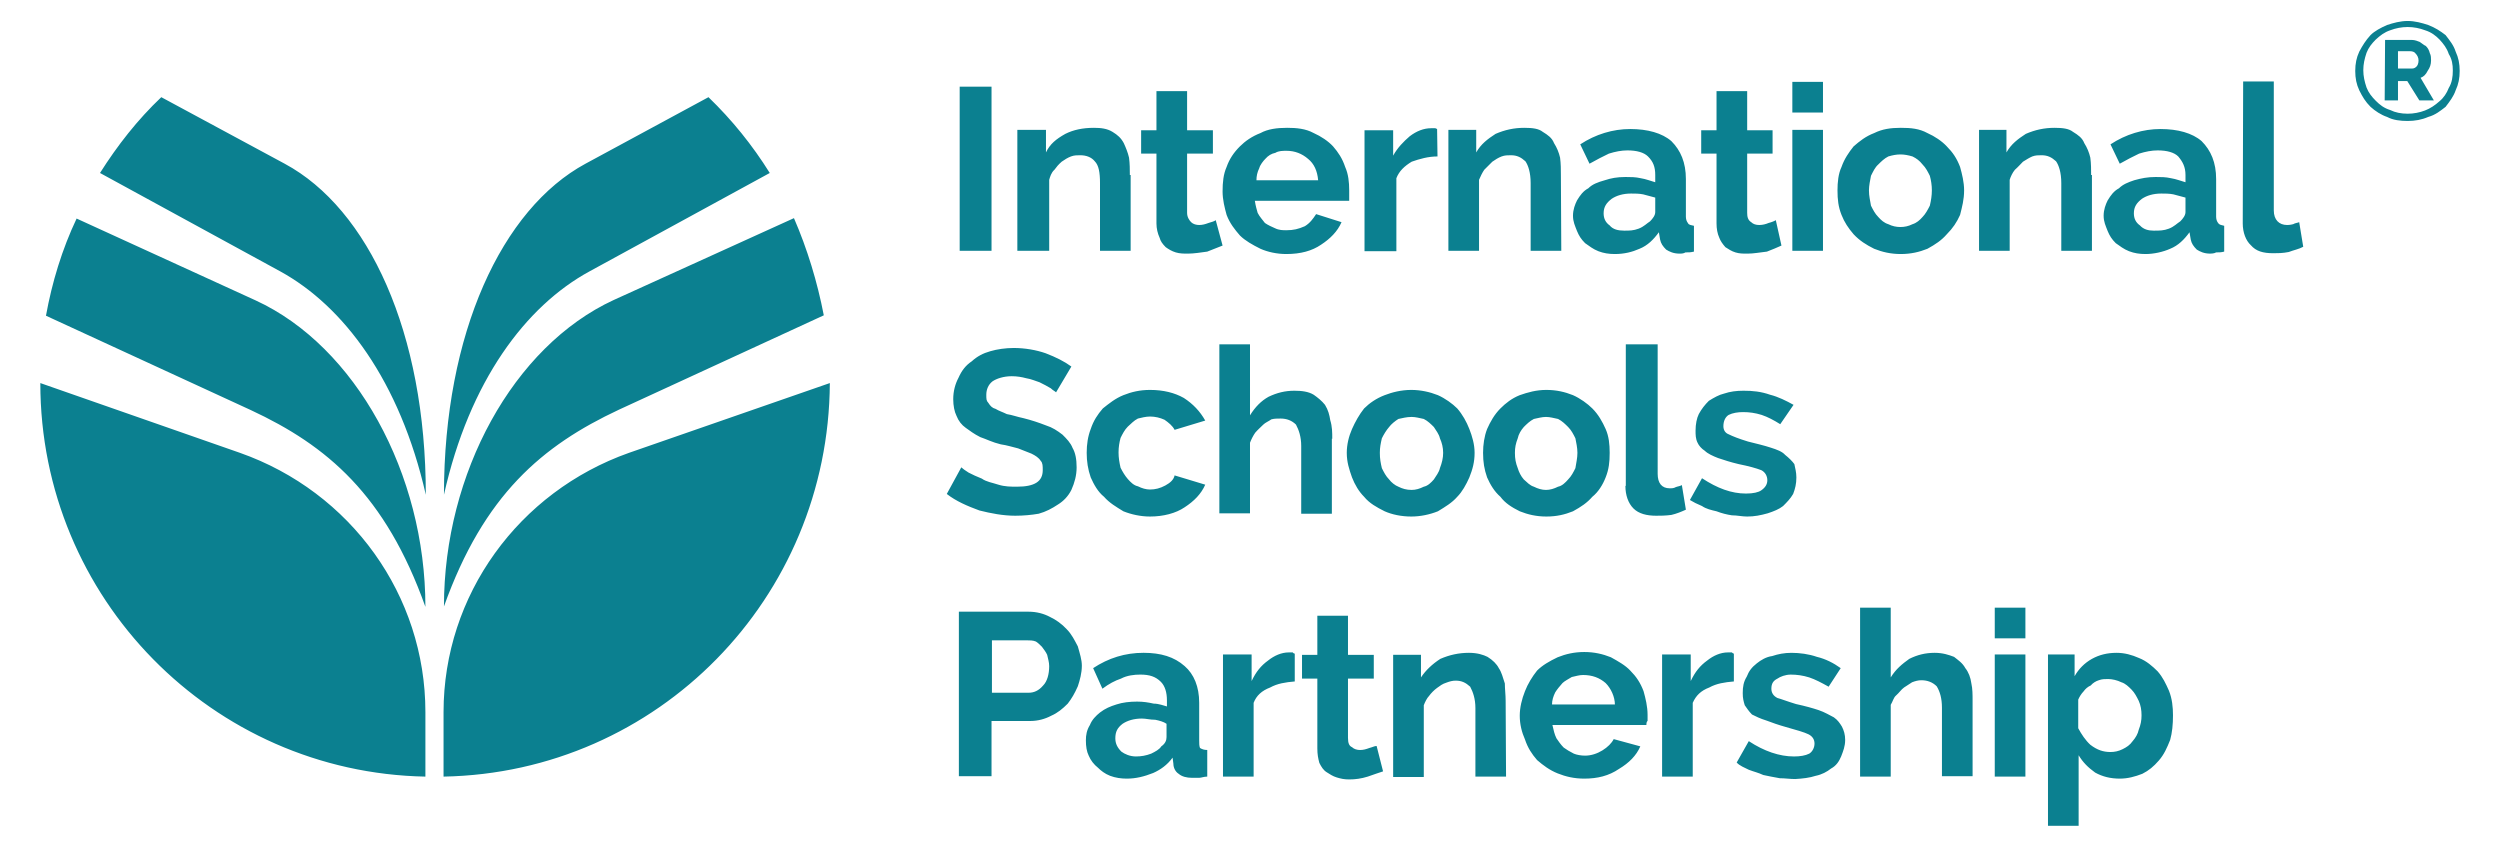 <?xml version="1.0" encoding="utf-8"?>
<!-- Generator: Adobe Illustrator 27.0.0, SVG Export Plug-In . SVG Version: 6.00 Build 0)  -->
<svg version="1.1" id="layer" xmlns="http://www.w3.org/2000/svg" xmlns:xlink="http://www.w3.org/1999/xlink" x="0px" y="0px"
	 viewBox="0 0 620 210" style="enable-background:new 0 0 620 210;" xml:space="preserve">
<style type="text/css">
	.st0{fill:#0B8090;}
</style>
<path class="st0" d="M152.2,74.4l44.7-20.3c3.3,7.6,5.8,15.8,7.4,24.1l-50.8,23.4c-19,8.9-33.5,21.1-43.4,48.8l0,0
	C110.1,117.4,127.3,85.9,152.2,74.4z M205.8,95L205.8,95L156,112.3c-27.4,9.7-46,35.3-46,64.3v16C163.1,191.6,205.5,148.4,205.8,95z
	 M110.1,122.7L110.1,122.7c6.3-28.2,20.3-46.8,36.1-55.4l44.7-24.4c-4.3-6.9-9.4-13.2-15.2-18.8l-30.5,16.5
	C124.5,51.8,110.1,82.6,110.1,122.7z M24.8,42.9L24.8,42.9l44.7,24.4c15.7,8.6,29.7,27.2,36.1,55.4c0-40.2-14.2-70.9-35-82.1
	L40,24.1C34.1,29.7,29.1,36.1,24.8,42.9z M105.5,192.6L105.5,192.6v-16c0-29-18.5-54.6-46-64.3L10,95
	C10,148.4,52.7,191.6,105.5,192.6z M105.5,150.5L105.5,150.5c0-33-17.3-64.6-42.1-76L19,54.2c-3.6,7.6-6.1,15.8-7.6,24.1l50.8,23.4
	C81.1,110.5,95.6,122.7,105.5,150.5z M597.8,17c0.7,0,1,0,1.5-0.5c0.2-0.2,0.5-0.7,0.5-1.5c0-0.7-0.3-1.3-0.8-1.8
	c-0.2-0.3-0.7-0.5-1.3-0.5h-3V17l0,0H597.8z M591.5,9.9h6.6c0.8,0,1.5,0.3,2,0.5c0.5,0.3,1,0.8,1.5,1c0.5,0.5,0.8,1,1,1.8
	c0.3,0.5,0.3,1.3,0.3,1.8c0,1-0.3,1.8-0.8,2.5c-0.5,1-1,1.5-1.8,1.8l3.3,5.6H600l-3-4.8h-2.3v4.8h-3.3l0,0L591.5,9.9L591.5,9.9z
	 M597.1,28.2c1.5,0,3-0.3,4.3-0.8c1.3-0.5,2.5-1.3,3.6-2.3c1-0.8,1.8-2,2.3-3.3c0.8-1.3,1-2.8,1-4.3s-0.2-2.8-1-4.1
	c-0.5-1.5-1.3-2.5-2.3-3.6c-1-1-2-1.8-3.6-2.3c-1.3-0.5-2.8-0.8-4.3-0.8s-3,0.3-4.3,0.8c-1.5,0.5-2.5,1.3-3.6,2.3
	c-1,1-1.8,2-2.3,3.3c-0.5,1.5-0.8,2.8-0.8,4.3s0.3,2.8,0.8,4.3c0.5,1.3,1.3,2.3,2.3,3.3s2,1.8,3.6,2.3l0,0
	C594,27.9,595.5,28.2,597.1,28.2z M597.1,30c-1.8,0-3.6-0.2-5.1-1c-1.5-0.5-3-1.5-4.1-2.5c-1.3-1.3-2-2.5-2.8-4.1
	c-0.7-1.5-1-3-1-4.8s0.3-3.3,1-4.8c0.8-1.5,1.6-2.8,2.8-4.1c1-1,2.5-1.8,4.1-2.5c1.5-0.5,3.3-1,5.1-1c1.8,0,3.6,0.5,5.1,1
	c1.8,0.7,3,1.5,4.3,2.5c1,1.3,2,2.5,2.5,4.1c0.7,1.5,1,3,1,4.8s-0.3,3.3-1,4.8c-0.5,1.5-1.5,2.8-2.5,4.1c-1.3,1-2.5,2-4.3,2.5l0,0
	C600.6,29.7,598.9,30,597.1,30z M245.9,62.2L245.9,62.2V21.5H238v40.7H245.9z M280.2,43.4L280.2,43.4c0-1.3,0-2.8-0.2-4.3
	c-0.3-1.3-0.8-2.5-1.3-3.6c-0.7-1.3-1.5-2-2.8-2.8s-2.8-1-4.6-1c-2.8,0-5.1,0.5-7.1,1.5c-2.3,1.3-3.8,2.5-4.8,4.6v-5.6h-7.1v30h7.9
	V44.6c0.2-0.7,0.5-1.8,1.3-2.5c0.5-0.7,1-1.3,1.8-2c0.7-0.5,1.5-1,2.3-1.3s1.5-0.3,2.3-0.3c1.5,0,2.8,0.5,3.6,1.5
	c1,1,1.3,2.8,1.3,5.4v16.8h7.6V43.4H280.2z M301.5,54.6L301.5,54.6c-0.2,0.2-1,0.5-1.8,0.7c-0.8,0.3-1.5,0.5-2.3,0.5
	c-0.7,0-1.5-0.2-2-0.7s-1-1.3-1-2.3V38.1h6.4v-5.8h-6.4v-9.7h-7.6v9.7H283v5.8h3.8v17.3c0,1.3,0.3,2.5,0.8,3.6
	c0.2,0.8,0.7,1.5,1.5,2.3c0.7,0.5,1.5,1,2.5,1.3s2,0.3,3,0.3c1.5,0,3.3-0.3,4.8-0.5c1.3-0.5,2.5-1,3.8-1.5L301.5,54.6z M326.9,44.7
	c-0.2-2.3-1-4.1-2.5-5.3c-1.5-1.3-3.3-2-5.3-2c-1,0-2,0-2.8,0.5c-1,0.2-1.8,0.7-2.5,1.5c-0.5,0.5-1.3,1.5-1.5,2.3
	c-0.5,1-0.7,2-0.7,3l0,0H326.9z M319,63c-2.3,0-4.6-0.5-6.4-1.3c-2-1-3.8-2-5.1-3.3c-1.3-1.5-2.5-3-3.3-5.1c-0.5-1.8-1-3.8-1-5.8
	c0-2.3,0.2-4.3,1-6.1c0.7-2,1.8-3.6,3.3-5.1c1.3-1.3,3-2.5,5.1-3.3c1.8-1,4.1-1.3,6.6-1.3c2.3,0,4.6,0.2,6.6,1.3
	c1.8,0.8,3.6,2,4.8,3.3c1.3,1.5,2.3,3,3,5.1c0.8,1.8,1,3.8,1,5.8c0,0.5,0,1,0,1.3c0,0.5,0,1,0,1.3h-23.4c0.2,1.3,0.5,2.3,0.7,3
	c0.5,1,1.3,1.8,1.8,2.5c0.7,0.5,1.8,1,2.5,1.3c1,0.5,2,0.5,2.8,0.5c1.8,0,3-0.3,4.6-1c1.3-0.8,2-1.8,2.8-3l6.3,2
	c-1,2.3-2.8,4.1-5.1,5.6l0,0C325.4,62.2,322.6,63,319,63z M356.4,32L356.4,32c-0.3-0.2-0.5-0.2-0.5-0.2c-0.3,0-0.8,0-1,0
	c-1.8,0-3.6,0.7-5.3,2c-1.5,1.3-3,2.8-4.1,4.8v-6.3h-7.1v30h7.9V44.2c0.7-1.8,2-3,3.8-4.1c2-0.7,4.1-1.3,6.4-1.3L356.4,32L356.4,32z
	 M387.1,43.4L387.1,43.4c0-1.3,0-2.8-0.2-4.3c-0.3-1.3-0.8-2.5-1.5-3.6c-0.5-1.3-1.5-2-2.8-2.8c-1-0.8-2.5-1-4.6-1
	c-2.5,0-4.8,0.5-7.1,1.5c-2,1.3-3.6,2.5-4.8,4.6v-5.6h-6.9v30h7.6V44.6c0.3-0.7,0.8-1.8,1.3-2.5c0.7-0.7,1.3-1.3,2-2
	c0.7-0.5,1.5-1,2.3-1.3s1.5-0.3,2.3-0.3c1.5,0,2.5,0.5,3.6,1.5c0.7,1,1.3,2.8,1.3,5.4v16.8h7.6L387.1,43.4L387.1,43.4z M402.8,57.2
	c1.3,0,2.3,0,3.6-0.5c1.3-0.5,2-1.3,2.8-1.8c0.7-0.7,1.3-1.5,1.3-2.3V49c-1-0.3-2-0.5-3-0.8c-1-0.2-2-0.2-3-0.2
	c-2,0-3.6,0.5-4.8,1.3c-1.3,1-2,2-2,3.6c0,1.3,0.5,2.3,1.5,3l0,0C400,56.9,401.3,57.2,402.8,57.2z M400.5,63c-1.5,0-2.8-0.2-4.1-0.7
	c-1.3-0.5-2.3-1.3-3.3-2c-1-1-1.5-1.8-2-3c-0.5-1.3-1-2.3-1-3.8s0.5-2.8,1-3.8c0.8-1.3,1.5-2.3,2.8-3c1-1,2.3-1.5,4.1-2
	c1.5-0.5,3-0.8,5.1-0.8c1.3,0,2.5,0,3.8,0.3c1.3,0.2,2.5,0.7,3.6,1v-1.8c0-2-0.5-3.3-1.8-4.6c-1-1-2.8-1.5-5.1-1.5
	c-1.5,0-3,0.3-4.6,0.8c-1.5,0.7-3,1.5-4.8,2.5l-2.3-4.8c3.8-2.5,8.1-3.8,12.4-3.8s7.9,1,10.2,3c2.3,2.3,3.6,5.3,3.6,9.4v9.4
	c0,0.7,0.3,1.3,0.5,1.5c0.2,0.5,0.7,0.5,1.5,0.7v6.4c-0.8,0.2-1.3,0.2-2.1,0.2c-0.5,0.3-1,0.3-1.5,0.3c-1.5,0-2.5-0.5-3.3-1
	c-0.8-0.8-1.3-1.5-1.5-2.5l-0.3-1.8c-1.3,1.8-2.8,3.3-4.8,4.1l0,0C404.8,62.5,402.8,63,400.5,63z M440.4,54.6L440.4,54.6
	c-0.3,0.2-1,0.5-1.8,0.7c-0.7,0.3-1.5,0.5-2.3,0.5s-1.5-0.2-2-0.7c-0.8-0.5-1-1.3-1-2.3V38.1h6.3v-5.8h-6.3v-9.7h-7.6v9.7h-3.8v5.8
	h3.8v17.3c0,1.3,0.2,2.5,0.7,3.6c0.3,0.8,0.8,1.5,1.5,2.3c0.8,0.5,1.5,1,2.5,1.3s1.8,0.3,3,0.3c1.5,0,3-0.3,4.8-0.5
	c1.3-0.5,2.5-1,3.6-1.5L440.4,54.6z M444.5,27.9v-7.6h7.6v7.6l0,0H444.5z M444.5,62.2v-30h7.6v30l0,0H444.5z M463.5,47.2
	c0,1.5,0.3,2.5,0.5,3.8c0.5,1,1,2,1.8,2.8c0.7,0.8,1.5,1.5,2.5,1.8c1,0.5,2,0.7,3,0.7s2-0.2,3-0.7c1-0.3,1.8-1,2.5-1.8
	c0.7-0.7,1.3-1.8,1.8-2.8c0.3-1.3,0.5-2.5,0.5-3.8s-0.2-2.5-0.5-3.6c-0.5-1-1-2-1.8-2.8c-0.8-1-1.5-1.5-2.5-2c-1-0.3-2-0.5-3-0.5
	s-2,0.2-3,0.5c-1,0.5-1.8,1.3-2.5,2c-0.8,0.7-1.3,1.8-1.8,2.8l0,0C463.8,44.7,463.5,46,463.5,47.2z M471.4,63
	c-2.5,0-4.6-0.5-6.6-1.3c-2-1-3.6-2-5.1-3.6c-1.3-1.5-2.3-3-3-4.8c-0.8-2-1-3.8-1-6.1c0-2,0.2-4.1,1-5.8c0.7-2,1.8-3.6,3-5.1
	c1.5-1.3,3-2.5,5.1-3.3c2-1,4.1-1.3,6.6-1.3s4.6,0.2,6.6,1.3c1.8,0.8,3.6,2,4.8,3.3c1.5,1.5,2.5,3,3.3,5.1c0.5,1.8,1,3.8,1,5.8
	c0,2.3-0.5,4.1-1,6.1c-0.8,1.8-1.8,3.3-3.3,4.8c-1.3,1.5-2.8,2.5-4.8,3.6l0,0C476,62.5,473.9,63,471.4,63z M518.6,43.4L518.6,43.4
	c0-1.3,0-2.8-0.2-4.3c-0.3-1.3-0.8-2.5-1.5-3.6c-0.5-1.3-1.5-2-2.8-2.8c-1-0.8-2.5-1-4.6-1c-2.5,0-4.8,0.5-7.1,1.5
	c-2,1.3-3.6,2.5-4.8,4.6v-5.6h-6.8v30h7.6V44.6c0.2-0.7,0.7-1.8,1.3-2.5c0.8-0.7,1.3-1.3,2-2c0.8-0.5,1.6-1,2.3-1.3
	c0.8-0.3,1.5-0.3,2.3-0.3c1.5,0,2.5,0.5,3.6,1.5c0.7,1,1.3,2.8,1.3,5.4v16.8h7.6V43.4H518.6z M534.1,57.2c1.5,0,2.5,0,3.8-0.5
	c1.3-0.5,2-1.3,2.8-1.8c0.7-0.7,1.3-1.5,1.3-2.3V49c-1-0.3-2-0.5-3-0.8c-1-0.2-2-0.2-3-0.2c-2,0-3.6,0.5-4.8,1.3c-1.3,1-2,2-2,3.6
	c0,1.3,0.5,2.3,1.5,3l0,0C531.6,56.9,532.8,57.2,534.1,57.2z M532.1,63c-1.5,0-2.8-0.2-4.1-0.7c-1.3-0.5-2.3-1.3-3.3-2
	c-1-1-1.5-1.8-2-3c-0.5-1.3-1-2.3-1-3.8s0.5-2.8,1-3.8c0.8-1.3,1.5-2.3,2.8-3c1-1,2.3-1.5,3.8-2c1.8-0.5,3.3-0.8,5.3-0.8
	c1.3,0,2.5,0,3.8,0.3c1.3,0.2,2.5,0.7,3.6,1v-1.8c0-2-0.7-3.3-1.8-4.6c-1-1-2.8-1.5-5.1-1.5c-1.5,0-3,0.3-4.6,0.8
	c-1.5,0.7-3,1.5-4.8,2.5l-2.3-4.8c3.8-2.5,8.1-3.8,12.4-3.8s7.9,1,10.2,3c2.3,2.3,3.6,5.3,3.6,9.4v9.4c0,0.7,0.3,1.3,0.5,1.5
	c0.3,0.5,0.8,0.5,1.5,0.7v6.4c-0.7,0.2-1.3,0.2-2,0.2c-0.5,0.3-1.3,0.3-1.5,0.3c-1.5,0-2.5-0.5-3.3-1c-0.8-0.8-1.3-1.5-1.5-2.5
	l-0.3-1.8c-1.3,1.8-2.8,3.3-4.8,4.1l0,0C536.4,62.5,534.1,63,532.1,63z M556.2,55.4L556.2,55.4c0,2.3,0.8,4.3,2,5.4
	c1.3,1.5,3,2,5.6,2c1,0,2.3,0,3.8-0.3c1.3-0.5,2.5-0.7,3.6-1.3l-1-6.1c-0.5,0.2-1,0.2-1.5,0.5c-0.8,0.2-1.3,0.2-1.5,0.2
	c-2,0-3.3-1.3-3.3-3.6v-32h-7.6L556.2,55.4L556.2,55.4z M265.7,90.9L265.7,90.9c-1.8-1.3-3.8-2.3-6.4-3.3c-2.3-0.8-5.1-1.3-7.9-1.3
	c-2,0-4.1,0.3-5.8,0.8c-1.8,0.5-3.3,1.3-4.6,2.5c-1.5,1-2.5,2.3-3.3,4.1c-0.8,1.5-1.3,3.3-1.3,5.3c0,1.6,0.3,3.1,0.8,4.1
	c0.5,1.3,1.3,2.3,2.3,3s2,1.5,3.6,2.3c1.5,0.5,3,1.3,5.1,1.8c1.5,0.2,3,0.7,4.3,1c1.3,0.5,2.6,1,3.3,1.3c1,0.5,1.8,1,2.3,1.8
	c0.5,0.5,0.5,1.3,0.5,2.3c0,2.8-2,4.1-6.4,4.1c-1.5,0-3,0-4.6-0.5c-1.5-0.5-3-0.7-4.1-1.5c-1.3-0.5-2.3-1-3.3-1.5
	c-0.8-0.5-1.5-1-1.8-1.3l-3.6,6.6c2.3,1.8,5.1,3,8.1,4.1c2.8,0.7,5.8,1.3,8.9,1.3c2,0,4.1-0.2,5.8-0.5c1.8-0.5,3.3-1.3,4.8-2.3
	c1.3-0.8,2.5-2,3.3-3.6c0.8-1.8,1.3-3.6,1.3-5.6s-0.3-3.6-1-4.8c-0.5-1.3-1.5-2.3-2.5-3.3c-1.3-1-2.5-1.8-4.1-2.3
	c-1.8-0.7-3.6-1.3-5.6-1.8c-1.5-0.3-2.8-0.8-4.1-1c-1-0.5-2-0.8-2.8-1.3c-0.8-0.2-1.3-0.7-1.8-1.5c-0.5-0.5-0.5-1-0.5-2
	c0-1.3,0.5-2.5,1.5-3.3c1-0.7,2.8-1.3,4.8-1.3c1.3,0,2.5,0.2,3.6,0.5c1.3,0.2,2.3,0.7,3.3,1c1,0.5,2,1,2.8,1.5c0.5,0.5,1,0.7,1.3,1
	L265.7,90.9z M270.5,118.4L270.5,118.4c0.8,1.8,1.8,3.6,3.3,4.8c1.3,1.5,3,2.5,4.8,3.6c2,0.8,4.3,1.3,6.6,1.3c3.3,0,6.4-0.8,8.6-2.3
	c2.3-1.5,4.1-3.3,5.1-5.6l-7.6-2.3c-0.2,1-1,1.8-2.3,2.5s-2.5,1-3.8,1c-1,0-2-0.3-3-0.8c-1-0.2-1.8-1-2.5-1.8s-1.3-1.8-1.8-2.8
	c-0.3-1.3-0.5-2.5-0.5-3.8s0.2-2.5,0.5-3.6c0.5-1,1-2,1.8-2.8c0.8-0.7,1.5-1.5,2.5-2c0.8-0.2,2-0.5,3-0.5c1.3,0,2.5,0.3,3.6,0.8
	c1,0.7,2,1.5,2.5,2.5l7.6-2.3c-1.3-2.3-3-4.1-5.3-5.6c-2.3-1.3-5.1-2-8.4-2c-2.5,0-4.6,0.5-6.6,1.3s-3.6,2.1-5.1,3.3
	c-1.3,1.5-2.3,3-3,5.1c-0.7,1.8-1,3.8-1,5.9C269.5,114.4,269.8,116.4,270.5,118.4z M330.4,108.8L330.4,108.8c0-1.5,0-3-0.5-4.6
	c-0.2-1.3-0.5-2.5-1.3-3.8c-0.8-1-1.8-1.8-2.8-2.5c-1.3-0.8-3-1-4.8-1c-2.3,0-4.3,0.5-6.4,1.5c-1.8,1-3.3,2.5-4.6,4.6V85.4h-7.6
	v41.9h7.6v-17.5c0.3-0.8,0.8-1.8,1.3-2.5c0.7-0.8,1.3-1.3,2-2c0.5-0.5,1.3-0.8,2-1.3c0.7-0.2,1.5-0.2,2.3-0.2c1.5,0,2.8,0.5,3.8,1.5
	c0.7,1.3,1.3,3,1.3,5.3v16.8h7.6v-18.6H330.4z M342.2,112.3c0,1.5,0.2,2.5,0.5,3.8c0.5,1,1,2,1.8,2.8c0.5,0.7,1.5,1.5,2.3,1.8
	c1,0.5,2,0.8,3.3,0.8c1,0,2-0.3,3-0.8c1-0.2,1.8-1,2.5-1.8c0.5-0.8,1.3-1.8,1.5-2.8c0.5-1.3,0.8-2.5,0.8-3.8s-0.3-2.5-0.8-3.6
	c-0.2-1-1-2-1.5-2.8c-0.7-0.7-1.5-1.5-2.5-2c-1-0.2-2-0.5-3-0.5c-1.3,0-2.3,0.3-3.3,0.5c-0.8,0.5-1.8,1.3-2.3,2
	c-0.7,0.8-1.3,1.8-1.8,2.8l0,0C342.4,110,342.2,111,342.2,112.3z M350,128.1c-2.5,0-4.8-0.5-6.6-1.3c-2-1-3.8-2-5.1-3.6
	c-1.3-1.3-2.3-3-3-4.8c-0.7-2-1.3-3.8-1.3-6.1c0-2,0.5-4.1,1.3-5.9s1.8-3.6,3-5.1c1.3-1.3,3-2.5,5.1-3.3c1.8-0.7,4.1-1.3,6.6-1.3
	c2.3,0,4.6,0.5,6.6,1.3c1.8,0.8,3.6,2.1,4.8,3.3c1.3,1.5,2.3,3.3,3,5.1c0.7,1.8,1.3,3.8,1.3,5.9c0,2.3-0.5,4.1-1.3,6.1
	c-0.8,1.8-1.8,3.6-3,4.8c-1.3,1.5-3,2.5-4.8,3.6l0,0C354.6,127.6,352.3,128.1,350,128.1z M375.7,112.3c0,1.5,0.2,2.5,0.7,3.8
	c0.3,1,0.8,2,1.5,2.8c0.8,0.7,1.5,1.5,2.5,1.8c1,0.5,2,0.8,3,0.8s2-0.3,3-0.8c1-0.2,1.8-1,2.5-1.8c0.8-0.8,1.3-1.8,1.8-2.8
	c0.2-1.3,0.5-2.5,0.5-3.8s-0.3-2.5-0.5-3.6c-0.5-1-1-2-1.8-2.8c-0.7-0.7-1.5-1.5-2.5-2c-1-0.2-2-0.5-3-0.5s-2,0.3-3,0.5
	c-1,0.5-1.8,1.3-2.5,2c-0.7,0.8-1.3,1.8-1.5,2.8l0,0C375.9,110,375.7,111,375.7,112.3z M383.5,128.1c-2.5,0-4.6-0.5-6.6-1.3
	c-2-1-3.6-2-4.8-3.6c-1.5-1.3-2.5-3-3.3-4.8c-0.7-2-1-3.8-1-6.1c0-2,0.3-4.1,1-5.9c0.8-1.8,1.8-3.6,3.3-5.1c1.3-1.3,2.8-2.5,4.8-3.3
	c2-0.7,4.1-1.3,6.6-1.3s4.6,0.5,6.6,1.3c1.8,0.8,3.6,2.1,4.8,3.3c1.5,1.5,2.5,3.3,3.3,5.1c0.8,1.8,1,3.8,1,5.9c0,2.3-0.2,4.1-1,6.1
	c-0.7,1.8-1.8,3.6-3.3,4.8c-1.3,1.5-2.8,2.5-4.8,3.6l0,0C388.1,127.6,386.1,128.1,383.5,128.1z M403.1,120.5L403.1,120.5
	c0,2.3,0.7,4.3,2,5.6c1.3,1.3,3.3,1.8,5.6,1.8c1,0,2.3,0,3.8-0.2c1.3-0.3,2.5-0.8,3.6-1.3l-1-6.1c-0.5,0.3-1,0.3-1.5,0.5
	c-0.5,0.3-1,0.3-1.5,0.3c-2,0-3-1.3-3-3.6V85.4h-7.9v35.1H403.1z M438.4,127.3L438.4,127.3c1.5-0.5,2.8-1,3.8-1.8c1-1,1.8-1.8,2.5-3
	c0.5-1.3,0.8-2.5,0.8-4.1c0-1.3-0.3-2.3-0.5-3.3c-0.5-0.7-1.3-1.5-2.3-2.3c-0.7-0.8-2-1.3-3.6-1.8c-1.5-0.5-3.6-1-5.6-1.5
	c-2.3-0.7-3.8-1.3-4.8-1.8c-0.8-0.3-1.3-1-1.3-2c0-1.3,0.5-2.3,1.3-2.8c1-0.5,2.3-0.7,3.6-0.7c1.5,0,3,0.2,4.6,0.7
	c1.5,0.5,3,1.3,4.6,2.3l3.3-4.8c-1.8-1-3.8-2-5.8-2.5c-2.3-0.8-4.3-1-6.6-1c-1.8,0-3.3,0.2-4.8,0.7c-1.3,0.3-2.5,1-3.8,1.8
	c-1,1-1.8,2-2.5,3.3c-0.5,1-0.8,2.5-0.8,4.1c0,1,0,2,0.5,3c0.3,0.7,1,1.5,1.8,2c0.7,0.7,2,1.3,3.3,1.8c1.5,0.5,3,1,5.1,1.5
	c2.5,0.5,4.3,1,5.6,1.5c1,0.5,1.5,1.5,1.5,2.5s-0.5,1.8-1.5,2.5c-0.7,0.5-2,0.8-3.8,0.8c-3.6,0-7.1-1.3-10.9-3.8l-3,5.4
	c0.8,0.5,1.8,1,3,1.5c1,0.7,2.3,1,3.6,1.3c1.3,0.5,2.5,0.8,3.8,1c1.3,0,2.5,0.3,3.8,0.3C435.1,128.1,436.6,127.8,438.4,127.3z
	 M245.9,171.8h9.2c1.3,0,2.5-0.5,3.6-1.8c1-1,1.5-2.8,1.5-4.8c0-1-0.3-1.8-0.5-2.8c-0.3-0.7-0.8-1.3-1.3-2c-0.5-0.5-1-1-1.5-1.3
	c-0.7-0.3-1.5-0.3-2.3-0.3H246l0,0v13H245.9z M237.8,192.6v-40.9h17.3c2,0,3.8,0.5,5.3,1.3c1.5,0.7,3,1.8,4.1,3
	c1.3,1.3,2,2.8,2.8,4.3c0.5,1.8,1,3.3,1,4.8c0,1.8-0.5,3.6-1,5.1c-0.8,1.8-1.5,3-2.5,4.3c-1.3,1.3-2.5,2.3-4.1,3
	c-1.5,0.8-3.3,1.3-5.1,1.3h-9.7v13.7l0,0h-8.1V192.6z M281.7,187.6c1.3,0,2.5-0.2,3.8-0.7c1-0.5,2-1,2.5-1.8c1-0.7,1.3-1.5,1.3-2.3
	v-3.3c-0.7-0.5-1.8-0.8-2.8-1c-1.3,0-2.3-0.3-3.3-0.3c-2,0-3.6,0.5-4.8,1.3c-1.3,1-1.8,2-1.8,3.6c0,1.3,0.5,2.3,1.5,3.3l0,0
	C278.9,187,280.2,187.6,281.7,187.6z M279.4,193.1c-1.3,0-2.8-0.2-4.1-0.7c-1.3-0.5-2.3-1.3-3-2c-1-0.8-1.8-1.8-2.3-3
	c-0.5-1-0.7-2.3-0.7-3.8c0-1.3,0.2-2.5,1-3.8c0.5-1.3,1.5-2.3,2.5-3.1c1.3-1,2.5-1.5,4.1-2c1.5-0.5,3.3-0.7,5.1-0.7
	c1.5,0,2.8,0.2,4.1,0.5c1.3,0,2.5,0.5,3.3,0.7v-1.5c0-2-0.5-3.6-1.5-4.6c-1.3-1.3-2.8-1.8-5.1-1.8c-1.5,0-3.3,0.2-4.8,1
	c-1.5,0.5-3,1.3-4.6,2.5l-2.3-5.1c3.8-2.5,7.9-3.8,12.5-3.8c4.3,0,7.6,1,10.2,3.3c2.3,2,3.6,5.1,3.6,9.1v9.4c0,0.7,0,1.3,0.2,1.8
	c0.5,0.3,1,0.5,1.8,0.5v6.6c-0.8,0-1.5,0.3-2,0.3c-0.8,0-1.3,0-1.8,0c-1.3,0-2.5-0.3-3.3-1c-0.8-0.5-1.3-1.5-1.3-2.5l-0.2-1.5
	c-1.3,1.8-3,3-4.8,3.8l0,0C283.7,192.6,281.7,193.1,279.4,193.1z M321.1,162.1L321.1,162.1c0,0-0.3,0-0.5-0.3c-0.3,0-0.5,0-1,0
	c-1.8,0-3.6,0.8-5.1,2c-1.8,1.3-3,2.8-4.1,5.1v-6.6h-7.1v30.3h7.6v-18.3c0.7-1.8,2-3,4.1-3.8c1.8-1,3.8-1.3,6.1-1.5V162.1z
	 M341.4,185L341.4,185c-0.5,0-1,0.3-1.8,0.5c-0.8,0.3-1.5,0.5-2.3,0.5c-0.7,0-1.5-0.2-2-0.7c-0.7-0.3-1-1-1-2.3v-14.7h6.4v-5.9h-6.4
	v-9.7h-7.6v9.7h-3.8v5.9h3.8v17.3c0,1.5,0.2,2.5,0.5,3.6c0.5,1,1,1.8,1.8,2.3s1.5,1,2.5,1.3s1.8,0.5,3.1,0.5c1.5,0,3-0.2,4.6-0.7
	c1.5-0.5,2.8-1,3.8-1.3L341.4,185z M373.4,173.8L373.4,173.8c0-1.5-0.2-3-0.2-4.3c-0.5-1.5-0.8-2.8-1.5-3.8c-0.5-1-1.5-2-2.8-2.8
	c-1-0.5-2.5-1-4.6-1c-2.5,0-4.8,0.5-7.1,1.5c-2,1.3-3.6,2.8-4.8,4.6v-5.6h-6.9v30.3h7.6v-17.8c0.3-0.8,0.8-1.8,1.3-2.3
	c0.5-0.7,1.3-1.5,2-2s1.3-1,2.3-1.3c0.8-0.3,1.5-0.5,2.3-0.5c1.5,0,2.5,0.5,3.6,1.5c0.7,1.3,1.3,3,1.3,5.3v17h7.6L373.4,173.8
	L373.4,173.8z M400.5,174.8c0-2-1-4.1-2.3-5.4c-1.5-1.3-3.3-2-5.6-2c-1,0-1.8,0.3-2.8,0.5c-0.8,0.5-1.8,1-2.3,1.5
	c-0.7,0.8-1.3,1.5-1.8,2.3c-0.5,1-0.8,2-0.8,3l0,0h15.6V174.8z M392.9,193.1c-2.5,0-4.6-0.5-6.6-1.3s-3.6-2-5.1-3.3
	c-1.3-1.5-2.3-3-3-5.1c-0.8-1.8-1.3-3.8-1.3-5.9c0-2,0.5-4.1,1.3-6.1c0.7-1.8,1.8-3.6,3-5.1c1.3-1.3,3-2.3,5.1-3.3
	c2-0.8,4.1-1.3,6.6-1.3s4.6,0.5,6.6,1.3c1.8,1,3.6,2,4.8,3.3c1.5,1.5,2.5,3,3.3,5.1c0.5,1.8,1,3.8,1,5.9c0,0.5,0,1,0,1.5
	c-0.3,0.2-0.3,0.8-0.3,1H385c0.3,1.3,0.5,2.3,1,3.3c0.5,0.7,1,1.5,1.8,2.3c0.7,0.5,1.5,1,2.5,1.5c0.7,0.3,1.8,0.5,2.8,0.5
	c1.5,0,3-0.5,4.3-1.3s2.3-1.8,2.8-2.8l6.6,1.8c-1,2.3-2.8,4.1-5.3,5.6l0,0C399,192.4,396.2,193.1,392.9,193.1z M430,162.1L430,162.1
	c0,0-0.2,0-0.5-0.3c-0.2,0-0.5,0-1,0c-1.8,0-3.6,0.8-5.1,2c-1.8,1.3-3,2.8-4.1,5.1v-6.6h-7.1v30.3h7.6v-18.3c0.8-1.8,2-3,4.1-3.8
	c1.8-1,3.8-1.3,6.1-1.5V162.1z M450.3,192.4L450.3,192.4c1.5-0.3,2.8-1,3.8-1.8c1.3-0.7,2-1.8,2.5-3c0.5-1.3,1-2.5,1-4.1
	c0-1.3-0.3-2.3-0.8-3.3c-0.5-0.8-1-1.6-2-2.3c-1-0.5-2.3-1.3-3.8-1.8s-3.3-1-5.6-1.5c-2.3-0.7-3.8-1.3-4.6-1.5
	c-1-0.5-1.5-1.3-1.5-2.3c0-1.3,0.5-2,1.5-2.5c0.7-0.5,2-1,3.3-1c1.5,0,3,0.2,4.6,0.7c1.5,0.5,3,1.3,4.8,2.3l3-4.6
	c-1.8-1.3-3.8-2.3-5.9-2.8c-2-0.7-4.3-1-6.3-1c-1.8,0-3.3,0.3-4.8,0.8c-1.5,0.2-2.8,1-3.8,1.8c-1.3,1-2,2-2.5,3.3
	c-0.8,1.3-1,2.5-1,4.1c0,1.3,0.2,2,0.5,3c0.5,0.7,1,1.5,1.8,2.3c1,0.5,2,1,3.6,1.5c1.3,0.5,3,1.1,4.8,1.6c2.5,0.7,4.6,1.3,5.6,1.8
	s1.5,1.3,1.5,2.3s-0.5,2-1.3,2.5c-1,0.5-2.3,0.7-3.8,0.7c-3.6,0-7.4-1.3-11.2-3.8l-3,5.3c0.7,0.8,2,1.3,3,1.8
	c1.3,0.5,2.3,0.7,3.6,1.3c1.3,0.3,2.5,0.5,4.1,0.8c1.3,0,2.5,0.2,3.8,0.2C447,193.1,448.8,192.9,450.3,192.4z M489.2,173.8
	L489.2,173.8c0-1.5,0-3-0.3-4.3c-0.2-1.5-0.7-2.8-1.5-3.8c-0.7-1.3-1.8-2-2.8-2.8c-1.3-0.5-2.8-1-4.8-1c-2.3,0-4.3,0.5-6.3,1.5
	c-1.8,1.3-3.3,2.5-4.6,4.6v-17.3h-7.6v41.9h7.6v-17.8c0.5-0.8,0.7-1.8,1.3-2.3c0.8-0.7,1.3-1.5,2-2c0.8-0.5,1.5-1,2-1.3
	c0.8-0.3,1.5-0.5,2.3-0.5c1.5,0,2.8,0.5,3.8,1.5c0.8,1.3,1.3,3,1.3,5.3v17h7.6V173.8z M494.7,158.3v-7.6h7.6v7.6l0,0H494.7z
	 M494.7,192.6v-30.3h7.6v30.3l0,0H494.7z M523.4,186.5c1,0,2-0.2,3-0.7s1.8-1,2.5-2c0.7-0.8,1.3-1.8,1.5-2.8
	c0.5-1.3,0.7-2.3,0.7-3.6c0-1.3-0.2-2.5-0.7-3.6c-0.5-1-1-2-1.8-2.8c-0.7-0.7-1.5-1.5-2.5-1.8c-1-0.5-2.3-0.8-3.3-0.8
	c-0.8,0-1.5,0-2.3,0.3c-0.7,0.2-1.5,0.7-2,1.3c-0.7,0.3-1.3,0.8-1.8,1.5c-0.5,0.5-1,1.3-1.3,2v7.1c0.8,1.5,1.8,3,3,4.1l0,0
	C520.1,186,521.6,186.5,523.4,186.5z M525.7,193.1c-2.3,0-4.3-0.5-6.1-1.5c-1.8-1.3-3-2.5-4.1-4.3v17.5h-7.6v-42.5h6.6v5.4
	c1-1.8,2.5-3.3,4.3-4.3c1.8-1,3.8-1.5,6.1-1.5c2,0,3.8,0.5,5.6,1.3c1.8,0.7,3.3,2,4.6,3.3c1.3,1.5,2,3,2.8,4.8c0.8,2,1,4.1,1,6.1
	c0,2.3-0.2,4.3-0.7,6.1c-0.8,2-1.5,3.6-2.8,5.1c-1.3,1.5-2.5,2.5-4.1,3.3l0,0C529.5,192.6,527.7,193.1,525.7,193.1z"/>
</svg>
